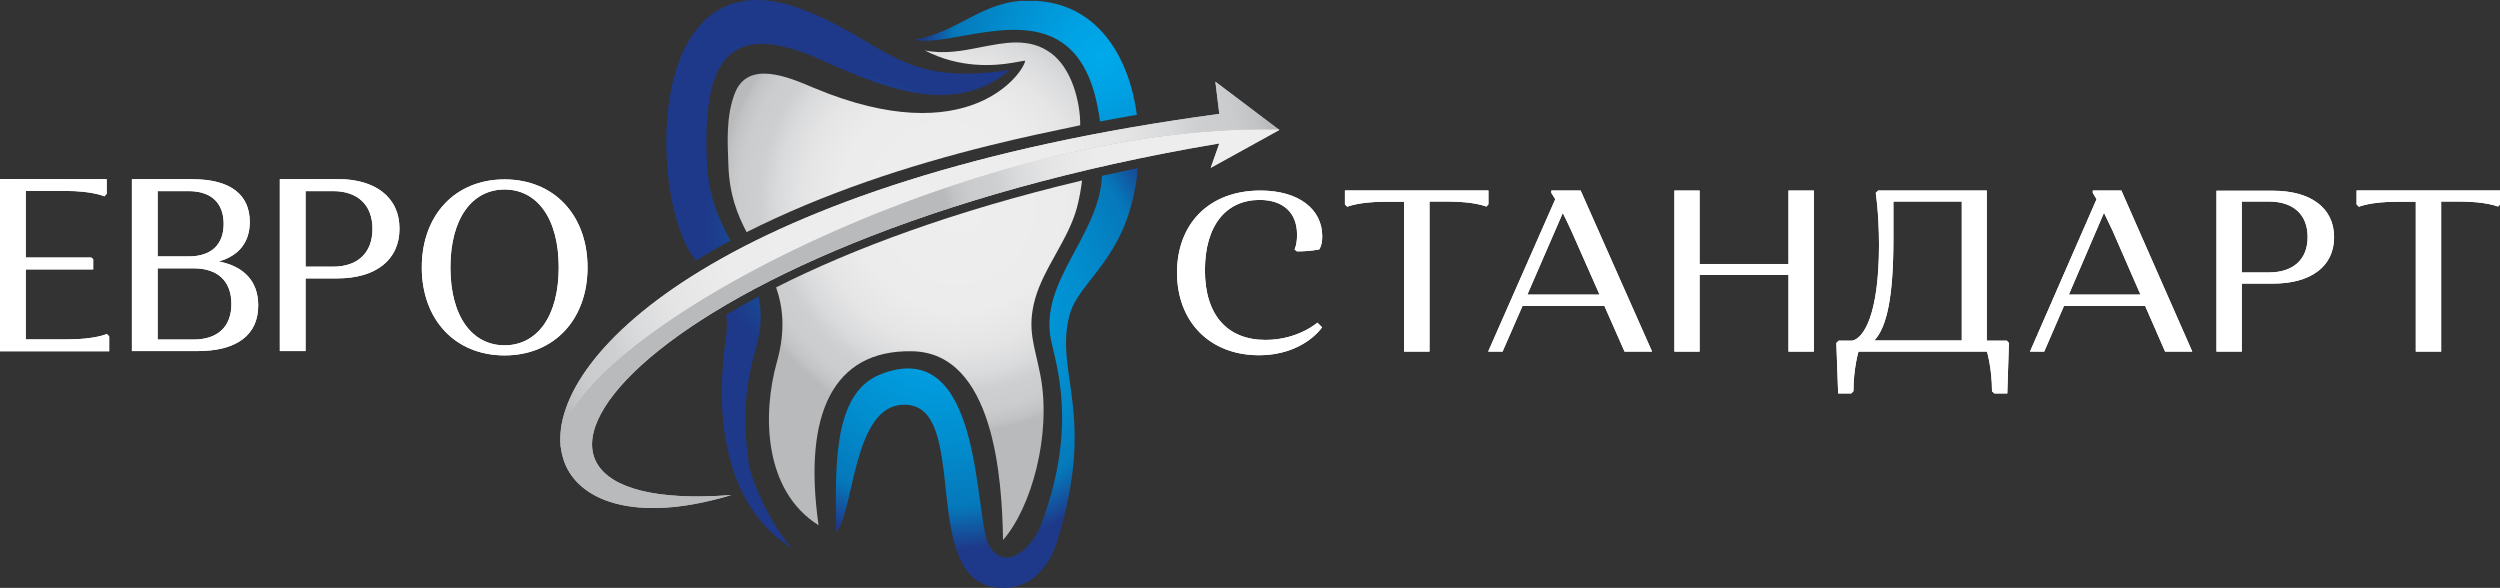 <?xml version="1.0" encoding="UTF-8"?> <svg xmlns="http://www.w3.org/2000/svg" xmlns:xlink="http://www.w3.org/1999/xlink" id="_Слой_2" data-name="Слой 2" viewBox="0 0 138.93 32.67"><rect x="0" y="0" width="138.93" height="32.67" fill="#333333" stroke="none"/> <defs> <style> .cls-1 { fill: none; } .cls-2 { clip-path: url(#clippath); } .cls-3 { fill: #fff; } .cls-4 { fill: url(#_Безымянный_градиент_14); } .cls-5 { fill: url(#_Безымянный_градиент_11); } .cls-6 { clip-path: url(#clippath-1); } .cls-7 { clip-path: url(#clippath-4); } .cls-8 { clip-path: url(#clippath-3); } .cls-9 { clip-path: url(#clippath-2); } .cls-10 { clip-path: url(#clippath-7); } .cls-11 { clip-path: url(#clippath-8); } .cls-12 { clip-path: url(#clippath-6); } .cls-13 { clip-path: url(#clippath-5); } .cls-14 { clip-path: url(#clippath-9); } .cls-15 { clip-path: url(#clippath-14); } .cls-16 { clip-path: url(#clippath-13); } .cls-17 { clip-path: url(#clippath-12); } .cls-18 { clip-path: url(#clippath-10); } .cls-19 { clip-path: url(#clippath-15); } .cls-20 { clip-path: url(#clippath-17); } .cls-21 { clip-path: url(#clippath-16); } .cls-22 { clip-path: url(#clippath-19); } .cls-23 { clip-path: url(#clippath-11); } .cls-24 { clip-path: url(#clippath-18); } .cls-25 { fill: url(#_Новый_образец_градиентной_зал_2-7); } .cls-26 { fill: url(#_Новый_образец_градиентной_зал_2-6); } .cls-27 { fill: url(#_Новый_образец_градиентной_зал_2-4); } .cls-28 { fill: url(#_Новый_образец_градиентной_зал_2-2); } .cls-29 { fill: url(#_Новый_образец_градиентной_зал_2-5); } .cls-30 { fill: url(#_Новый_образец_градиентной_зал_2-3); } .cls-31 { fill: url(#_Безымянный_градиент_2-2); } .cls-32 { fill: url(#_Безымянный_градиент_11-2); } .cls-33 { fill: url(#_Новый_образец_градиентной_зал_2); } .cls-34 { fill: url(#_Безымянный_градиент_2); } </style> <clipPath id="clippath"> <path class="cls-1" d="M54.48,2.63c-1.01,.2-2.05,.39-3.09,.17,1.96,1.02,3.88,.86,4.88,.69,.45-.07,.71-.14,.7-.11-.08,.63-3.1,5.13-11.75,1.5-1.33-.56-3.66-1.6-4.39,.32-.49,1.29-.4,2.69-.35,4.03,.06,1.6,.5,2.7,1.01,3.67,4.29-2.16,8.91-3.68,13.56-4.83,1.65-.41,3.31-.76,4.98-1.11,.01-1.33-.49-3.16-1.6-3.99-.61-.46-1.27-.61-1.96-.61-.65,0-1.32,.14-2.01,.27"></path> </clipPath> <radialGradient id="_Новый_образец_градиентной_зал_2" data-name="Новый образец градиентной зал 2" cx="-73.36" cy="64.56" fx="-73.36" fy="64.56" r=".42" gradientTransform="translate(2270.88 1963.32) scale(30.24 -30.24)" gradientUnits="userSpaceOnUse"> <stop offset="0" stop-color="#eeeeef"></stop> <stop offset=".45" stop-color="#ececed"></stop> <stop offset=".61" stop-color="#e5e5e6"></stop> <stop offset=".73" stop-color="#d9dadb"></stop> <stop offset=".8" stop-color="#cdcfd0"></stop> <stop offset=".89" stop-color="#cacccd"></stop> <stop offset=".95" stop-color="#c1c3c5"></stop> <stop offset=".98" stop-color="#b8babc"></stop> <stop offset="1" stop-color="#b8babc"></stop> </radialGradient> <clipPath id="clippath-1"> <path class="cls-1" d="M43.13,15.97c.38,1.09,.53,2.4,.05,4.12-.83,2.95-.74,7.18,2.31,9.1-.88-6.19,.81-9.75,5.19-9.67,4.56,.07,5.01,7.09,5.06,10.49,1.56-1.77,2.71-5.83,2.08-9.14-.31-1.64-.77-2.54-.3-4.25,.48-1.73,1.86-3.32,2.33-5.09,.13-.49,.22-.99,.28-1.5-7.11,1.69-12.77,3.8-17,5.94"></path> </clipPath> <radialGradient id="_Безымянный_градиент_14" data-name="Безымянный градиент 14" cx="-73.35" cy="64.57" fx="-73.35" fy="64.57" r=".42" gradientTransform="translate(2272.8 1965.46) scale(30.26 -30.26)" gradientUnits="userSpaceOnUse"> <stop offset="0" stop-color="#eeeeef"></stop> <stop offset=".45" stop-color="#ececed"></stop> <stop offset=".61" stop-color="#e5e5e6"></stop> <stop offset=".73" stop-color="#d9dadb"></stop> <stop offset=".8" stop-color="#cdcfd0"></stop> <stop offset=".89" stop-color="#cacccd"></stop> <stop offset=".95" stop-color="#c1c3c5"></stop> <stop offset=".98" stop-color="#b8babc"></stop> <stop offset="1" stop-color="#b8babc"></stop> </radialGradient> <clipPath id="clippath-2"> <path class="cls-1" d="M40.36,17.49c.05,.37,.05,.79-.02,1.28-1.19,8.35,2.6,11.07,3.67,11.67-.81-.75-2.24-3.43-2.42-4.82-.31-2.39-.21-4.02,.42-6.27,.33-1.17,.32-2.08,.14-2.87-.63,.34-1.22,.67-1.78,1"></path> </clipPath> <radialGradient id="_Безымянный_градиент_2" data-name="Безымянный градиент 2" cx="-73.06" cy="64" fx="-73.06" fy="64" r=".42" gradientTransform="translate(1982.92 1707.9) scale(26.49 -26.49)" gradientUnits="userSpaceOnUse"> <stop offset="0" stop-color="#00aaeb"></stop> <stop offset=".04" stop-color="#00a1e3"></stop> <stop offset=".1" stop-color="#028ccd"></stop> <stop offset=".15" stop-color="#0578ba"></stop> <stop offset=".75" stop-color="#1e3989"></stop> <stop offset="1" stop-color="#1e3989"></stop> </radialGradient> <clipPath id="clippath-3"> <path class="cls-1" d="M38.13,13.61c.16,.32,.34,.6,.53,.87,.61-.37,1.25-.74,1.94-1.11-.64-1.13-1.24-2.47-1.32-4.49-.22-5.49,1.16-7.9,6.4-5.53,3.39,1.54,7.4,3.16,10.43,.54-6.12,.93-6.81-1.53-11.42-3.33C43.7,.17,42.83,0,42.06,0c-5.83,0-5.77,9.93-3.93,13.61"></path> </clipPath> <radialGradient id="_Безымянный_градиент_2-2" data-name="Безымянный градиент 2" cx="-73.08" cy="63.98" fx="-73.08" fy="63.98" r=".42" gradientTransform="translate(1983.46 1707.34) scale(26.49 -26.49)" xlink:href="#_Безымянный_градиент_2"></radialGradient> <clipPath id="clippath-4"> <path class="cls-1" d="M50.84,2.23c.73,.12,1.74-.07,2.84-.27,2.85-.5,6.34-1,7.31,3.95,.06,.29,.1,.57,.14,.84,.67-.13,1.36-.25,2.05-.37-.42-3.1-2.03-5.88-5.15-6.29-.3-.04-.58-.06-.85-.06-2.61,0-3.82,1.72-6.35,2.18"></path> </clipPath> <radialGradient id="_Безымянный_градиент_11" data-name="Безымянный градиент 11" cx="-73.76" cy="62.76" fx="-73.76" fy="62.76" r=".42" gradientTransform="translate(1795.94 1479.25) scale(23.52 -23.52)" gradientUnits="userSpaceOnUse"> <stop offset="0" stop-color="#00aaeb"></stop> <stop offset=".23" stop-color="#00a1e3"></stop> <stop offset=".58" stop-color="#028ccd"></stop> <stop offset=".83" stop-color="#0578ba"></stop> <stop offset="1" stop-color="#1e3989"></stop> </radialGradient> <clipPath id="clippath-5"> <path class="cls-1" d="M61.24,9.77c-.15,3.35-3.51,5.86-2.83,9.14,.29,1.4,1.5,4.89-.58,10.31-.44,1.13-1.9,2.65-2.85,1.12-.88-1.41-.26-11.88-6.09-9.52-2.69,1.09-2.44,5.39-2.43,8.72,.97-.87,.91-6.71,3.53-7.03,2.16-.26,2.31,2.41,2.61,5.07,.29,2.59,.72,5.18,3.26,5.09,1.54-.05,2.46-1.24,2.87-2.54,2.23-7.11-.12-9.32,.69-12.56,.35-1.41,1.79-2.38,2.83-4.5,.52-1.06,.86-2.37,.99-3.73-.68,.14-1.35,.29-2,.43"></path> </clipPath> <radialGradient id="_Безымянный_градиент_11-2" data-name="Безымянный градиент 11" cx="-73.34" cy="65.14" fx="-73.34" fy="65.14" r=".42" gradientTransform="translate(2430.15 2128.76) scale(32.42 -32.42)" xlink:href="#_Безымянный_градиент_11"></radialGradient> <radialGradient id="_Новый_образец_градиентной_зал_2-2" data-name="Новый образец градиентной зал 2" cx="50.12" cy="12.54" fx="50.12" fy="12.54" r="15.87" gradientTransform="translate(1.14 2.11)" xlink:href="#_Новый_образец_градиентной_зал_2"></radialGradient> <radialGradient id="_Новый_образец_градиентной_зал_2-3" data-name="Новый образец градиентной зал 2" cx="50.12" cy="12.54" fx="50.12" fy="12.54" r="15.87" gradientTransform="translate(1.14 2.11)" xlink:href="#_Новый_образец_градиентной_зал_2"></radialGradient> <clipPath id="clippath-6"> <path class="cls-30" d="M67.75,6.33c-27.32,3.67-37.16,13.31-36.59,18.5-.1-5.92,22.81-18.06,39.92-17.62l-3.54-2.67,.22,1.8Z"></path> </clipPath> <radialGradient id="_Новый_образец_градиентной_зал_2-4" data-name="Новый образец градиентной зал 2" cx="-73.36" cy="66.53" fx="-73.36" fy="66.53" r=".43" gradientTransform="translate(3776.54 3408.39) scale(50.8 -51.05)" xlink:href="#_Новый_образец_градиентной_зал_2"></radialGradient> <radialGradient id="_Новый_образец_градиентной_зал_2-5" data-name="Новый образец градиентной зал 2" cx="50.15" cy="15.57" fx="50.15" fy="15.57" r="15.99" gradientTransform="translate(1.14 2.11)" xlink:href="#_Новый_образец_градиентной_зал_2"></radialGradient> <radialGradient id="_Новый_образец_градиентной_зал_2-6" data-name="Новый образец градиентной зал 2" cx="50.15" cy="15.57" fx="50.15" fy="15.57" r="15.99" gradientTransform="translate(1.14 2.11)" xlink:href="#_Новый_образец_градиентной_зал_2"></radialGradient> <clipPath id="clippath-7"> <path class="cls-26" d="M31.16,24.83c.04,.33,.12,.63,.23,.92,.8,1.98,3.46,3,7.41,2.22,.59-.12,1.2-.26,1.84-.46-16.82,1.3-5.52-14.05,27.12-19.54l-.48,1.36,3.82-2.11-.03-.02c-.3,0-.6-.01-.91-.01-17,0-39.11,11.82-39.01,17.64"></path> </clipPath> <radialGradient id="_Новый_образец_градиентной_зал_2-7" data-name="Новый образец градиентной зал 2" cx="-73.96" cy="65.49" fx="-73.96" fy="65.49" r=".43" gradientTransform="translate(2909.82 2535.9) scale(38.42 -38.61)" xlink:href="#_Новый_образец_градиентной_зал_2"></radialGradient> <clipPath id="clippath-8"> <path class="cls-3" d="M0,9.97v9.55H6.07v-.82l-.13-.14s-.66,.3-2.16,.3H1.43v-3.89h3.75v-.56l-.11-.1H1.43v-3.7H3.64c1.51,0,2.16,.3,2.16,.3l.13-.14v-.82H0Z"></path> </clipPath> <clipPath id="clippath-9"> <path class="cls-3" d="M8.76,14.91h1.99c1.34,0,2.11,.7,2.11,1.98s-.77,1.98-2.11,1.98h-1.99v-3.96Zm0-4.29h1.72c1.27,0,1.95,.67,1.95,1.82s-.68,1.81-1.95,1.81h-1.72v-3.63Zm-1.43-.66v9.55h3.64c2.2,0,3.38-.9,3.38-2.54,0-1.31-.76-2.16-2.19-2.44,1.14-.33,1.72-1.09,1.72-2.2,0-1.5-1.06-2.37-3.18-2.37h-3.37Z"></path> </clipPath> <clipPath id="clippath-10"> <path class="cls-3" d="M16.98,10.62h1.53c1.35,0,2.19,.75,2.19,2.1s-.84,2.1-2.19,2.1h-1.53v-4.2Zm-1.43-.66v9.55h1.43v-4.04h1.77c2.11,0,3.45-1.01,3.45-2.76s-1.34-2.76-3.45-2.76h-3.2Z"></path> </clipPath> <clipPath id="clippath-11"> <path class="cls-3" d="M25.03,14.86c0-2.74,1.22-4.33,3.01-4.33s3.01,1.58,3.01,4.33-1.22,4.33-3.01,4.33-3.01-1.58-3.01-4.33m-1.59,0c0,2.91,1.86,4.89,4.6,4.89s4.61-1.98,4.61-4.89-1.87-4.89-4.61-4.89-4.6,1.98-4.6,4.89"></path> </clipPath> <clipPath id="clippath-12"> <path class="cls-3" d="M65.41,15.15c0,2.73,1.82,4.59,4.55,4.59,2.49,0,3.51-1.55,3.51-1.55l-.26-.26s-1.08,.96-2.88,.96c-2.11,0-3.37-1.36-3.37-3.87s1.19-3.91,3.04-3.91c1.29,0,2.08,.69,2.08,1.93,0,.58-.14,.82-.14,.82l.13,.11c.77,0,1.24-.11,1.24-.11,0,0,.17-.2,.17-.73,0-1.5-1.3-2.54-3.44-2.54-2.85,0-4.63,1.85-4.63,4.56"></path> </clipPath> <clipPath id="clippath-13"> <path class="cls-3" d="M74.74,10.59v.77l.13,.13s.64-.28,2.13-.28h1.03v8.33h1.41V11.2h1.03c1.48,0,2.13,.28,2.13,.28l.12-.13v-.77h-7.97Z"></path> </clipPath> <clipPath id="clippath-14"> <path class="cls-3" d="M86.85,11.84c.13,.27,.3,.6,.47,.98l1.57,3.55h-4.01l1.97-4.54Zm-.64-1.25v.13s.08,.12,.22,.35l-3.73,8.47h.8l1.11-2.54h4.55l1.12,2.54h1.53l-3.97-8.95h-1.62Z"></path> </clipPath> <clipPath id="clippath-15"> <polygon class="cls-3" points="99.39 10.59 99.39 14.67 94.45 14.67 94.45 10.59 93.05 10.59 93.05 19.54 94.45 19.54 94.45 15.28 99.39 15.28 99.39 19.54 100.8 19.54 100.8 10.59 99.39 10.59"></polygon> </clipPath> <clipPath id="clippath-16"> <path class="cls-3" d="M105.22,13.3v-2.1h3.8v7.72h-4.86c.7-.74,1.06-2.44,1.06-5.62m-.85-2.71l-.13,.13s.18,1.14,.18,2.89c0,3.95-.88,5.19-1.48,5.32h-.76l-.13,.13,.1,2.81h.72l.13-.13c0-1.28,.28-2.2,.28-2.2h7.14s.28,.92,.28,2.2l.13,.13h.72l.09-2.81-.12-.13h-1.11V10.59h-6.06Z"></path> </clipPath> <clipPath id="clippath-17"> <path class="cls-3" d="M116.93,11.84c.13,.27,.29,.6,.47,.98l1.55,3.55h-3.98l1.95-4.54Zm-.63-1.25v.13s.08,.12,.21,.35l-3.7,8.47h.79l1.1-2.54h4.51l1.11,2.54h1.51l-3.94-8.95h-1.61Z"></path> </clipPath> <clipPath id="clippath-18"> <path class="cls-3" d="M124.58,11.2h1.51c1.33,0,2.15,.7,2.15,1.97s-.82,1.97-2.15,1.97h-1.51v-3.94Zm-1.41-.61v8.95h1.41v-3.78h1.74c2.08,0,3.39-.94,3.39-2.58s-1.32-2.58-3.39-2.58h-3.15Z"></path> </clipPath> <clipPath id="clippath-19"> <path class="cls-3" d="M130.96,10.59v.77l.13,.13s.64-.28,2.13-.28h1.03v8.33h1.41V11.2h1.03c1.48,0,2.13,.28,2.13,.28l.12-.13v-.77h-7.97Z"></path> </clipPath> </defs> <g id="Layer_5" data-name="Layer 5"> <g> <g class="cls-2"> <rect class="cls-33" x="40.35" y="2.36" width="19.71" height="10.54"></rect> </g> <g class="cls-6"> <rect class="cls-4" x="42.35" y="10.03" width="17.78" height="19.97"></rect> </g> <g class="cls-9"> <rect class="cls-34" x="39.15" y="16.48" width="4.86" height="13.96"></rect> </g> <g class="cls-8"> <rect class="cls-31" x="36.23" y="0" width="19.88" height="14.47"></rect> </g> <g class="cls-7"> <rect class="cls-5" x="50.84" y=".05" width="12.34" height="6.71"></rect> </g> <g class="cls-13"> <rect class="cls-32" x="46.19" y="9.34" width="17.05" height="23.42"></rect> </g> <g> <path class="cls-28" d="M67.75,6.33c-27.32,3.67-37.16,13.31-36.59,18.5-.1-5.92,22.81-18.06,39.92-17.62l-3.54-2.67,.22,1.8Z"></path> <g class="cls-12"> <rect class="cls-27" x="30.59" y="4.53" width="40.49" height="20.3"></rect> </g> </g> <g> <path class="cls-29" d="M31.16,24.83c.04,.33,.12,.63,.23,.92,.8,1.98,3.46,3,7.41,2.22,.59-.12,1.2-.26,1.84-.46-16.82,1.3-5.52-14.05,27.12-19.54l-.48,1.36,3.82-2.11-.03-.02c-.3,0-.6-.01-.91-.01-17,0-39.11,11.82-39.01,17.64"></path> <g class="cls-10"> <rect class="cls-25" x="23.82" y="7.19" width="47.29" height="21.62"></rect> </g> </g> <g> <g> <path class="cls-3" d="M0,9.97v9.55H6.07v-.82l-.13-.14s-.66,.3-2.16,.3H1.43v-3.89h3.75v-.56l-.11-.1H1.43v-3.7H3.64c1.51,0,2.16,.3,2.16,.3l.13-.14v-.82H0Z"></path> <g class="cls-11"> <rect class="cls-3" x="-1.75" y="11.7" width="9.57" height="6.09" transform="translate(-11.72 17.74) rotate(-89.85)"></rect> </g> </g> <g> <path class="cls-3" d="M8.76,14.91h1.99c1.34,0,2.11,.7,2.11,1.98s-.77,1.98-2.11,1.98h-1.99v-3.96Zm0-4.29h1.72c1.27,0,1.95,.67,1.95,1.82s-.68,1.81-1.95,1.81h-1.72v-3.63Zm-1.43-.66v9.55h3.64c2.2,0,3.38-.9,3.38-2.54,0-1.31-.76-2.16-2.19-2.44,1.14-.33,1.72-1.09,1.72-2.2,0-1.5-1.06-2.37-3.18-2.37h-3.37Z"></path> <g class="cls-14"> <rect class="cls-3" x="6.06" y="11.22" width="9.57" height="7.05" transform="translate(-3.93 25.55) rotate(-89.85)"></rect> </g> </g> <g> <path class="cls-3" d="M16.98,10.62h1.53c1.35,0,2.19,.75,2.19,2.1s-.84,2.1-2.19,2.1h-1.53v-4.2Zm-1.43-.66v9.55h1.43v-4.04h1.77c2.11,0,3.45-1.01,3.45-2.76s-1.34-2.76-3.45-2.76h-3.2Z"></path> <g class="cls-18"> <rect class="cls-3" x="14.08" y="11.41" width="9.57" height="6.67" transform="translate(4.07 33.58) rotate(-89.85)"></rect> </g> </g> <g> <path class="cls-3" d="M25.03,14.86c0-2.74,1.22-4.33,3.01-4.33s3.01,1.58,3.01,4.33-1.22,4.33-3.01,4.33-3.01-1.58-3.01-4.33m-1.59,0c0,2.91,1.86,4.89,4.6,4.89s4.61-1.98,4.61-4.89-1.87-4.89-4.61-4.89-4.6,1.98-4.6,4.89"></path> <g class="cls-23"> <rect class="cls-3" x="23.16" y="10.24" width="9.8" height="9.23" transform="translate(13.13 42.87) rotate(-89.85)"></rect> </g> </g> </g> <g> <g> <path class="cls-3" d="M65.41,15.15c0,2.73,1.82,4.59,4.55,4.59,2.49,0,3.51-1.55,3.51-1.55l-.26-.26s-1.08,.96-2.88,.96c-2.11,0-3.37-1.36-3.37-3.87s1.19-3.91,3.04-3.91c1.29,0,2.08,.69,2.08,1.93,0,.58-.14,.82-.14,.82l.13,.11c.77,0,1.24-.11,1.24-.11,0,0,.17-.2,.17-.73,0-1.5-1.3-2.54-3.44-2.54-2.85,0-4.63,1.85-4.63,4.56"></path> <g class="cls-17"> <rect class="cls-3" x="65.41" y="10.59" width="8.07" height="9.15"></rect> </g> </g> <g> <path class="cls-3" d="M74.74,10.59v.77l.13,.13s.64-.28,2.13-.28h1.03v8.33h1.41V11.2h1.03c1.48,0,2.13,.28,2.13,.28l.12-.13v-.77h-7.97Z"></path> <g class="cls-16"> <rect class="cls-3" x="74.74" y="10.59" width="7.97" height="8.95"></rect> </g> </g> <g> <path class="cls-3" d="M86.85,11.84c.13,.27,.3,.6,.47,.98l1.57,3.55h-4.01l1.97-4.54Zm-.64-1.25v.13s.08,.12,.22,.35l-3.73,8.47h.8l1.11-2.54h4.55l1.12,2.54h1.53l-3.97-8.95h-1.62Z"></path> <g class="cls-15"> <rect class="cls-3" x="82.71" y="10.59" width="9.1" height="8.95"></rect> </g> </g> <g> <polygon class="cls-3" points="99.39 10.59 99.39 14.67 94.45 14.67 94.45 10.59 93.05 10.59 93.05 19.54 94.45 19.54 94.45 15.28 99.39 15.28 99.39 19.54 100.8 19.54 100.8 10.59 99.39 10.59"></polygon> <g class="cls-19"> <rect class="cls-3" x="93.05" y="10.59" width="7.75" height="8.95"></rect> </g> </g> <g> <path class="cls-3" d="M105.22,13.3v-2.1h3.8v7.72h-4.86c.7-.74,1.06-2.44,1.06-5.62m-.85-2.71l-.13,.13s.18,1.14,.18,2.89c0,3.95-.88,5.19-1.48,5.32h-.76l-.13,.13,.1,2.81h.72l.13-.13c0-1.28,.28-2.2,.28-2.2h7.14s.28,.92,.28,2.2l.13,.13h.72l.09-2.81-.12-.13h-1.11V10.59h-6.06Z"></path> <g class="cls-21"> <rect class="cls-3" x="102.05" y="10.59" width="9.61" height="11.27"></rect> </g> </g> <g> <path class="cls-3" d="M116.93,11.84c.13,.27,.29,.6,.47,.98l1.55,3.55h-3.98l1.95-4.54Zm-.63-1.25v.13s.08,.12,.21,.35l-3.7,8.47h.79l1.1-2.54h4.51l1.11,2.54h1.51l-3.94-8.95h-1.61Z"></path> <g class="cls-20"> <rect class="cls-3" x="112.82" y="10.59" width="9.02" height="8.95"></rect> </g> </g> <g> <path class="cls-3" d="M124.58,11.2h1.51c1.33,0,2.15,.7,2.15,1.97s-.82,1.97-2.15,1.97h-1.51v-3.94Zm-1.41-.61v8.95h1.41v-3.78h1.74c2.08,0,3.39-.94,3.39-2.58s-1.32-2.58-3.39-2.58h-3.15Z"></path> <g class="cls-24"> <rect class="cls-3" x="123.18" y="10.59" width="6.54" height="8.95"></rect> </g> </g> <g> <path class="cls-3" d="M130.96,10.59v.77l.13,.13s.64-.28,2.13-.28h1.03v8.33h1.41V11.2h1.03c1.48,0,2.13,.28,2.13,.28l.12-.13v-.77h-7.97Z"></path> <g class="cls-22"> <rect class="cls-3" x="130.96" y="10.59" width="7.97" height="8.95"></rect> </g> </g> </g> </g> </g> </svg> 